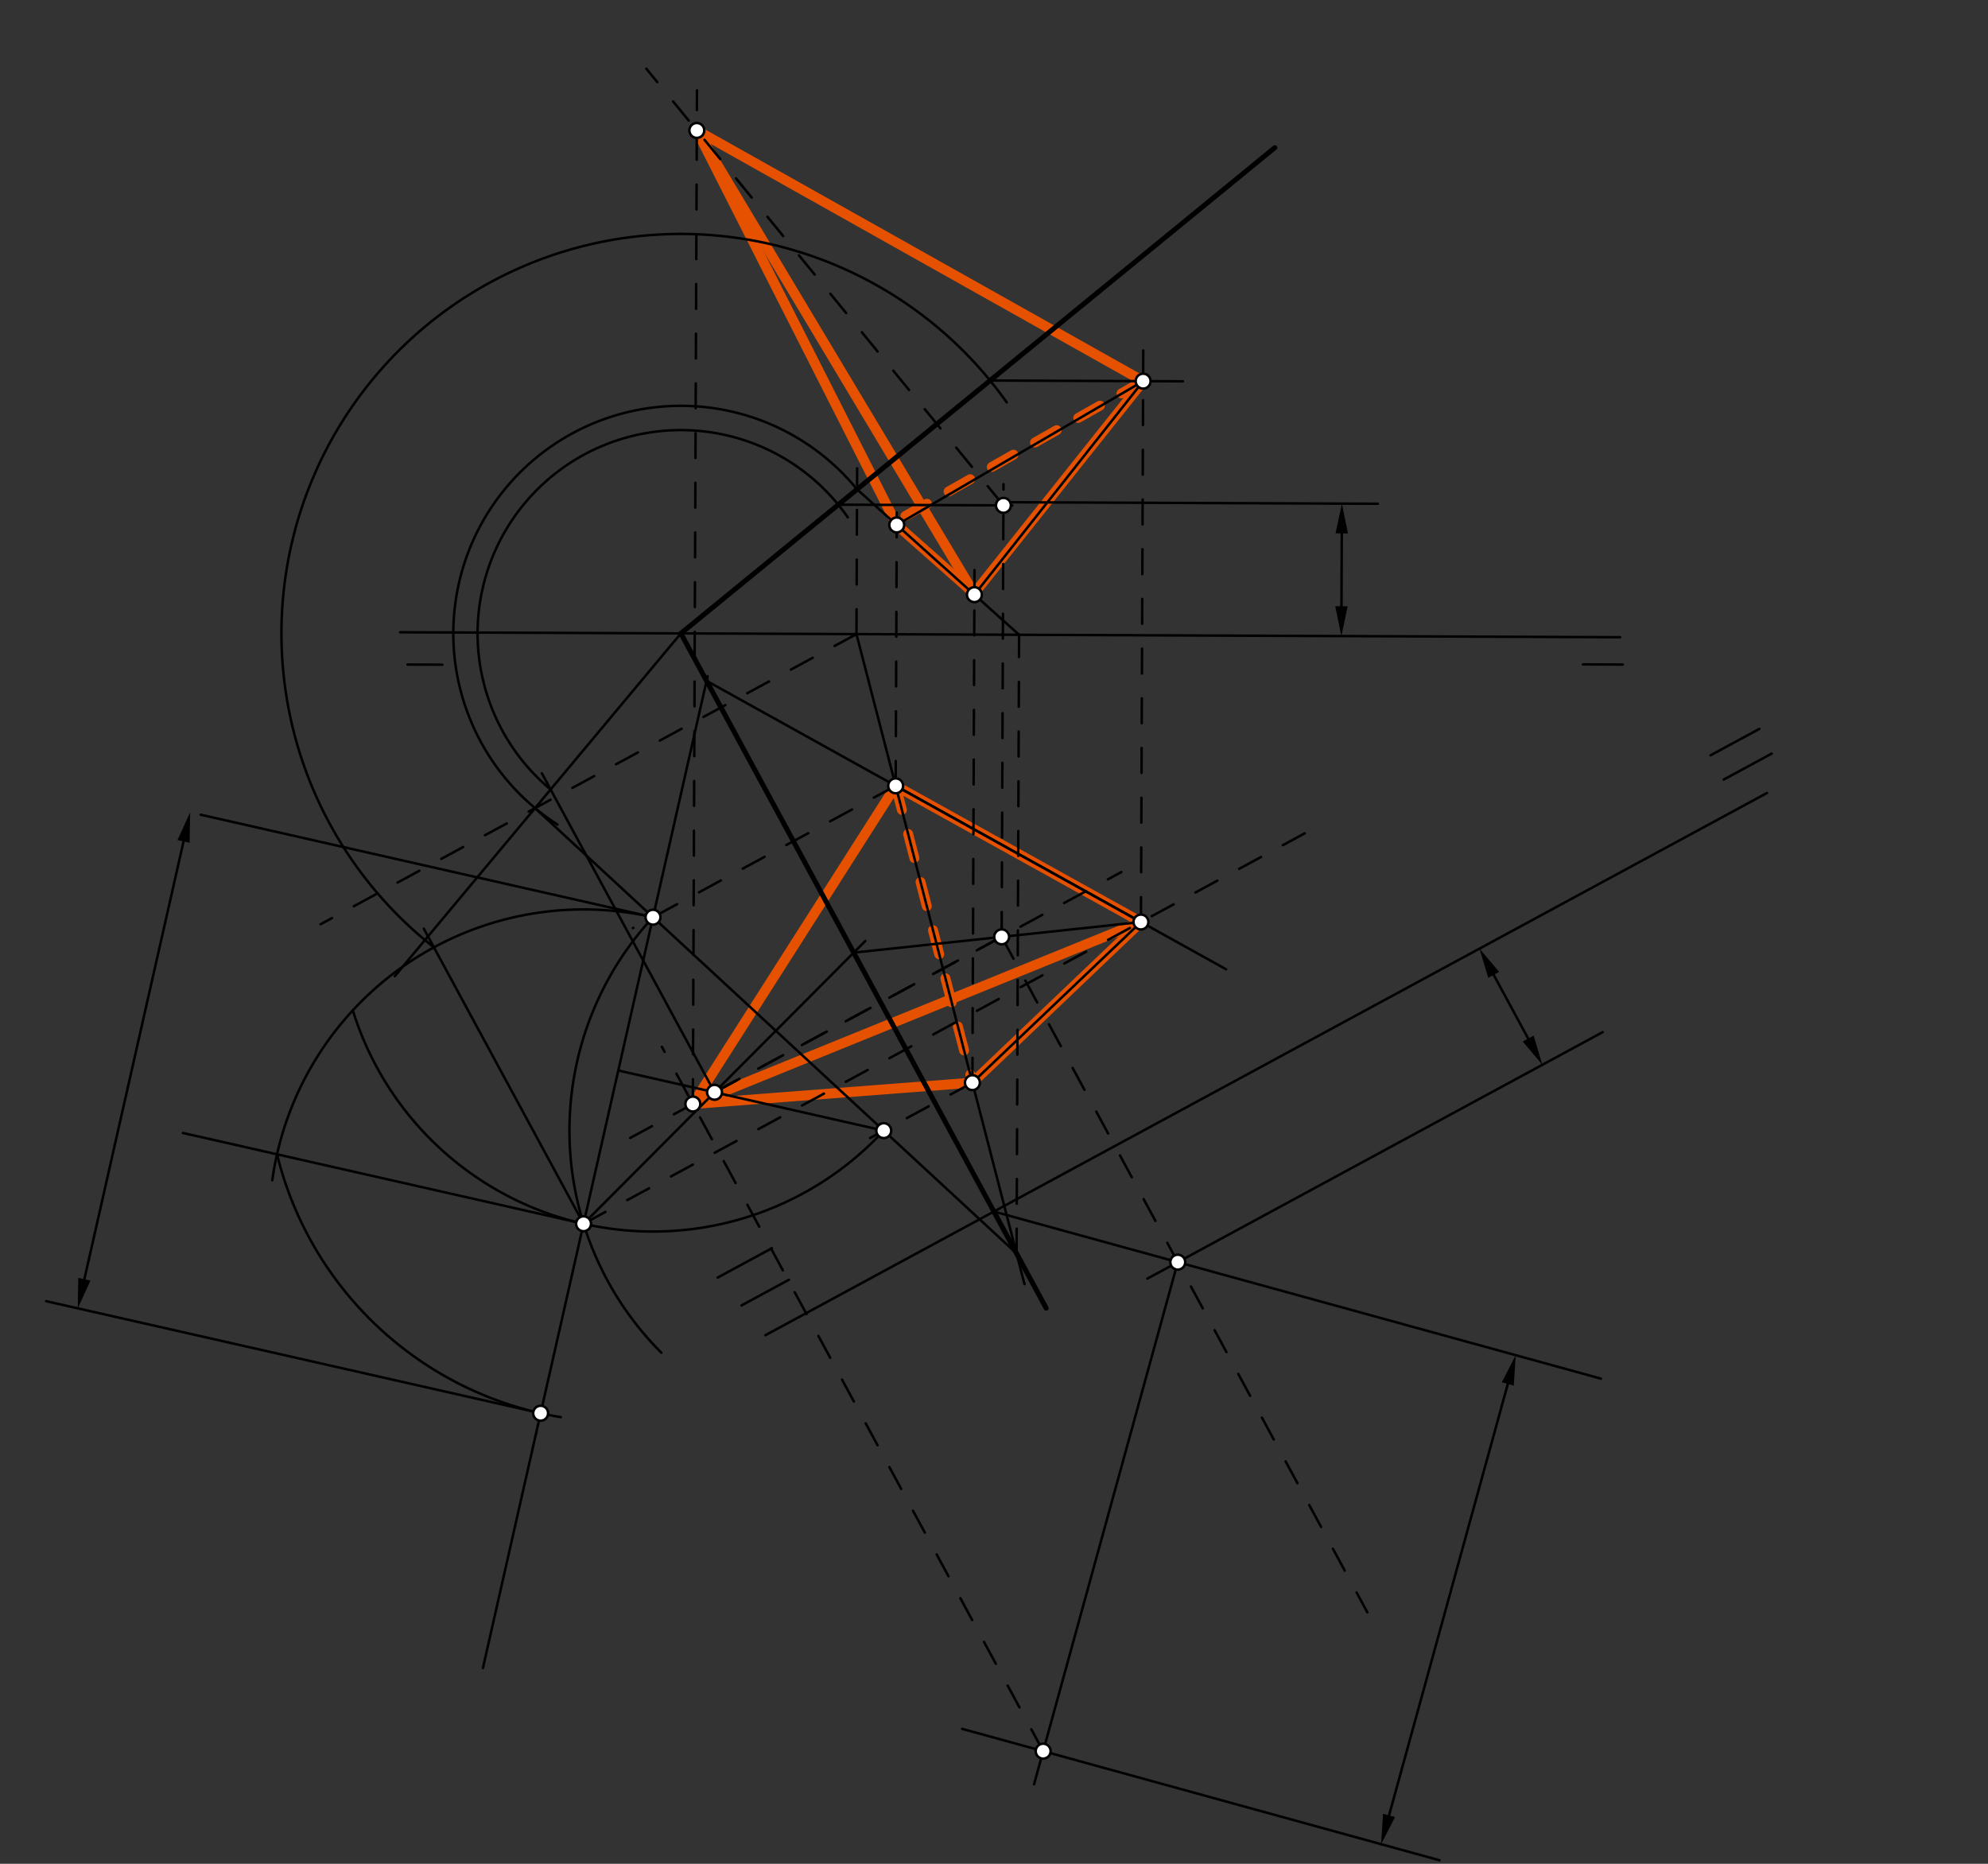 <svg xmlns="http://www.w3.org/2000/svg" class="svg--816" height="100%" preserveAspectRatio="xMidYMid meet" viewBox="0 0 800 750" width="100%"><rect x="0" y="0" width="800" height="750" fill="#333333" stroke="none"/><defs><marker id="marker-arrow" markerHeight="16" markerUnits="userSpaceOnUse" markerWidth="24" orient="auto-start-reverse" refX="24" refY="4" viewBox="0 0 24 8"><path d="M 0 0 L 24 4 L 0 8 z" stroke="inherit"></path></marker></defs><g class="aux-layer--949"><g class="element--733"><line stroke="#E65100" stroke-dasharray="none" stroke-linecap="round" stroke-width="4" x1="280.407" x2="360.862" y1="52.49" y2="211.244"></line></g><g class="element--733"><line stroke="#E65100" stroke-dasharray="none" stroke-linecap="round" stroke-width="4" x1="360.862" x2="392" y1="211.244" y2="238.812"></line></g><g class="element--733"><line stroke="#E65100" stroke-dasharray="none" stroke-linecap="round" stroke-width="4" x1="392" x2="460.014" y1="238.812" y2="153.374"></line></g><g class="element--733"><line stroke="#E65100" stroke-dasharray="none" stroke-linecap="round" stroke-width="4" x1="460.014" x2="280.407" y1="153.374" y2="52.49"></line></g><g class="element--733"><line stroke="#E65100" stroke-dasharray="none" stroke-linecap="round" stroke-width="4" x1="392" x2="280.407" y1="238.812" y2="52.49"></line></g><g class="element--733"><line stroke="#E65100" stroke-dasharray="10" stroke-linecap="round" stroke-width="4" x1="460.014" x2="360.5" y1="153.374" y2="209.812"></line></g><g class="element--733"><line stroke="#E65100" stroke-dasharray="none" stroke-linecap="round" stroke-width="4" x1="278.811" x2="391.309" y1="444.27" y2="435.66"></line></g><g class="element--733"><line stroke="#E65100" stroke-dasharray="none" stroke-linecap="round" stroke-width="4" x1="391.309" x2="459.128" y1="435.66" y2="371.02"></line></g><g class="element--733"><line stroke="#E65100" stroke-dasharray="none" stroke-linecap="round" stroke-width="4" x1="459.128" x2="360.434" y1="371.02" y2="316.224"></line></g><g class="element--733"><line stroke="#E65100" stroke-dasharray="none" stroke-linecap="round" stroke-width="4" x1="360.434" x2="278.811" y1="316.224" y2="444.27"></line></g><g class="element--733"><line stroke="#E65100" stroke-dasharray="none" stroke-linecap="round" stroke-width="4" x1="459.128" x2="278.811" y1="371.02" y2="444.27"></line></g><g class="element--733"><line stroke="#E65100" stroke-dasharray="10" stroke-linecap="round" stroke-width="4" x1="360.434" x2="391.309" y1="316.224" y2="435.66"></line></g></g><g class="main-layer--75a"><g class="element--733"><line stroke="#000000" stroke-dasharray="none" stroke-linecap="round" stroke-width="1" x1="161" x2="652" y1="254.422" y2="256.422"></line></g><g class="element--733"><line stroke="#000000" stroke-dasharray="none" stroke-linecap="round" stroke-width="1" x1="164" x2="178.004" y1="267.422" y2="267.479"></line></g><g class="element--733"><line stroke="#000000" stroke-dasharray="none" stroke-linecap="round" stroke-width="1" x1="653" x2="637.012" y1="267.422" y2="267.357"></line></g><g class="element--733"><line stroke="#000000" stroke-dasharray="none" stroke-linecap="round" stroke-width="2" x1="273.998" x2="513" y1="254.882" y2="59.422"></line></g><g class="element--733"><line stroke="#000000" stroke-dasharray="none" stroke-linecap="round" stroke-width="2" x1="273.998" x2="421" y1="254.882" y2="526.422"></line></g><g class="element--733"><line stroke="#000000" stroke-dasharray="none" stroke-linecap="round" stroke-width="1" x1="360.434" x2="391.309" y1="316.224" y2="435.66"></line></g><g class="element--733"><line stroke="#000000" stroke-dasharray="none" stroke-linecap="round" stroke-width="1" x1="391.309" x2="412.267" y1="435.66" y2="516.734"></line></g><g class="element--733"><line stroke="#000000" stroke-dasharray="10" stroke-linecap="round" stroke-width="1" x1="409.08" x2="410.094" y1="504.403" y2="255.437"></line></g><g class="element--733"><line stroke="#000000" stroke-dasharray="none" stroke-linecap="round" stroke-width="1" x1="360.434" x2="344.637" y1="316.224" y2="255.112"></line></g><g class="element--733"><line stroke="#000000" stroke-dasharray="10" stroke-linecap="round" stroke-width="1" x1="344.651" x2="344.923" y1="255.17" y2="188.462"></line></g><g class="element--733"><line stroke="#000000" stroke-dasharray="none" stroke-linecap="round" stroke-width="1" x1="410.094" x2="344.889" y1="255.437" y2="196.906"></line></g><g class="element--733"><line stroke="#000000" stroke-dasharray="10" stroke-linecap="round" stroke-width="1" x1="360.434" x2="360.886" y1="316.224" y2="205.36"></line></g><g class="element--733"><line stroke="#000000" stroke-dasharray="10" stroke-linecap="round" stroke-width="1" x1="391.309" x2="392.15" y1="435.66" y2="229.394"></line></g><g class="element--733"><line stroke="#000000" stroke-dasharray="10" stroke-linecap="round" stroke-width="1" x1="344.651" x2="128.997" y1="255.17" y2="371.918"></line></g><g class="element--733"><path d="M 344.889 196.906 A 91.579 91.579 0 1 0 224.285 331.793" fill="none" stroke="#000000" stroke-dasharray="none" stroke-linecap="round" stroke-width="1"></path></g><g class="element--733"><line stroke="#000000" stroke-dasharray="none" stroke-linecap="round" stroke-width="1" x1="273.998" x2="215.315" y1="254.882" y2="325.188"></line></g><g class="element--733"><line stroke="#000000" stroke-dasharray="none" stroke-linecap="round" stroke-width="1" x1="215.315" x2="158.875" y1="325.188" y2="392.806"></line></g><g class="element--733"><line stroke="#000000" stroke-dasharray="none" stroke-linecap="round" stroke-width="1" x1="215.315" x2="409.08" y1="325.188" y2="504.403"></line></g><g class="element--733"><line stroke="#000000" stroke-dasharray="10" stroke-linecap="round" stroke-width="1" x1="360.434" x2="254.694" y1="316.224" y2="373.468"></line></g><g class="element--733"><line stroke="#000000" stroke-dasharray="10" stroke-linecap="round" stroke-width="1" x1="391.309" x2="350.124" y1="435.66" y2="457.956"></line></g><g class="element--733"><path d="M 262.781 369.09 A 126.482 126.482 0 0 0 266.125 544.334" fill="none" stroke="#000000" stroke-dasharray="none" stroke-linecap="round" stroke-width="1"></path></g><g class="element--733"><path d="M 355.636 454.972 A 126.482 126.482 0 0 1 142.03 406.733" fill="none" stroke="#000000" stroke-dasharray="none" stroke-linecap="round" stroke-width="1"></path></g><g class="element--733"><line stroke="#000000" stroke-dasharray="none" stroke-linecap="round" stroke-width="1" x1="262.781" x2="234.833" y1="369.09" y2="492.446"></line></g><g class="element--733"><line stroke="#000000" stroke-dasharray="none" stroke-linecap="round" stroke-width="1" x1="234.833" x2="194.33" y1="492.446" y2="671.207"></line></g><g class="element--733"><line stroke="#000000" stroke-dasharray="none" stroke-linecap="round" stroke-width="1" x1="234.833" x2="73.592" y1="492.446" y2="455.913"></line></g><g class="element--733"><path d="M 262.781 369.09 A 126.482 126.482 0 0 0 109.564 474.966" fill="none" stroke="#000000" stroke-dasharray="none" stroke-linecap="round" stroke-width="1"></path></g><g class="element--733"><path d="M 111.477 464.497 A 141.411 141.411 0 0 0 225.673 570.274" fill="none" stroke="#000000" stroke-dasharray="none" stroke-linecap="round" stroke-width="1"></path></g><g class="element--733"><line stroke="#000000" stroke-dasharray="none" stroke-linecap="round" stroke-width="1" x1="262.781" x2="80.754" y1="369.09" y2="327.848"></line></g><g class="element--733"><line stroke="#000000" stroke-dasharray="none" stroke-linecap="round" stroke-width="1" x1="217.559" x2="18.579" y1="568.684" y2="523.601"></line></g><g class="element--733"><line stroke="#000000" stroke-dasharray="none" stroke-linecap="round" stroke-width="1" x1="33.946" x2="73.865" y1="514.778" y2="338.592"></line><path d="M31.295,526.482 l12,2.5 l0,-5 z" fill="#000000" stroke="#000000" stroke-width="0" transform="rotate(282.766, 31.295, 526.482)"></path><path d="M76.517,326.888 l12,2.5 l0,-5 z" fill="#000000" stroke="#000000" stroke-width="0" transform="rotate(102.766, 76.517, 326.888)"></path></g><g class="element--733"><line stroke="#000000" stroke-dasharray="none" stroke-linecap="round" stroke-width="1" x1="312.197" x2="234.833" y1="414.796" y2="492.446"></line></g><g class="element--733"><line stroke="#000000" stroke-dasharray="none" stroke-linecap="round" stroke-width="1" x1="355.636" x2="248.807" y1="454.972" y2="430.768"></line></g><g class="element--733"><line stroke="#000000" stroke-dasharray="10" stroke-linecap="round" stroke-width="1" x1="287.54" x2="451.257" y1="439.544" y2="350.913"></line></g><g class="element--733"><line stroke="#000000" stroke-dasharray="10" stroke-linecap="round" stroke-width="1" x1="234.833" x2="528.375" y1="492.446" y2="333.533"></line></g><g class="element--733"><line stroke="#000000" stroke-dasharray="none" stroke-linecap="round" stroke-width="1" x1="262.781" x2="284.756" y1="369.09" y2="272.1"></line></g><g class="element--733"><line stroke="#000000" stroke-dasharray="none" stroke-linecap="round" stroke-width="1" x1="284.332" x2="360.434" y1="273.971" y2="316.224"></line></g><g class="element--733"><line stroke="#000000" stroke-dasharray="none" stroke-linecap="round" stroke-width="1" x1="360.434" x2="493.395" y1="316.224" y2="390.046"></line></g><g class="element--733"><line stroke="#000000" stroke-dasharray="none" stroke-linecap="round" stroke-width="1" x1="391.309" x2="459.128" y1="435.66" y2="371.02"></line></g><g class="element--733"><line stroke="#000000" stroke-dasharray="none" stroke-linecap="round" stroke-width="1" x1="312.197" x2="348.225" y1="414.796" y2="378.635"></line></g><g class="element--733"><line stroke="#000000" stroke-dasharray="none" stroke-linecap="round" stroke-width="1" x1="343.54" x2="459.128" y1="383.338" y2="371.02"></line></g><g class="element--733"><line stroke="#000000" stroke-dasharray="none" stroke-linecap="round" stroke-width="1" x1="459.128" x2="360.434" y1="371.02" y2="316.224"></line></g><g class="element--733"><line stroke="#000000" stroke-dasharray="10" stroke-linecap="round" stroke-width="1" x1="459.128" x2="460.08" y1="371.02" y2="137.345"></line></g><g class="element--733"><line stroke="#000000" stroke-dasharray="none" stroke-linecap="round" stroke-width="1" x1="234.833" x2="170.547" y1="492.446" y2="373.698"></line></g><g class="element--733"><path d="M 174.617 381.217 A 160.739 160.739 0 1 1 405.125 161.915" fill="none" stroke="#000000" stroke-dasharray="none" stroke-linecap="round" stroke-width="1"></path></g><g class="element--733"><line stroke="#000000" stroke-dasharray="none" stroke-linecap="round" stroke-width="1" x1="398.425" x2="476.012" y1="153.123" y2="153.439"></line></g><g class="element--733"><line stroke="#000000" stroke-dasharray="none" stroke-linecap="round" stroke-width="1" x1="287.54" x2="218.041" y1="439.544" y2="311.166"></line></g><g class="element--733"><path d="M 221.573 317.69 A 81.812 81.812 0 1 1 341.165 208.171" fill="none" stroke="#000000" stroke-dasharray="none" stroke-linecap="round" stroke-width="1"></path></g><g class="element--733"><line stroke="#000000" stroke-dasharray="none" stroke-linecap="round" stroke-width="1" x1="337.329" x2="407.378" y1="203.089" y2="203.375"></line></g><g class="element--733"><line stroke="#000000" stroke-dasharray="10" stroke-linecap="round" stroke-width="1" x1="403.084" x2="403.826" y1="376.993" y2="194.855"></line></g><g class="element--733"><line stroke="#000000" stroke-dasharray="none" stroke-linecap="round" stroke-width="1" x1="360.862" x2="460.014" y1="211.244" y2="153.374"></line></g><g class="element--733"><line stroke="#000000" stroke-dasharray="none" stroke-linecap="round" stroke-width="1" x1="460.014" x2="392.109" y1="153.374" y2="239.293"></line></g><g class="element--733"><line stroke="#000000" stroke-dasharray="none" stroke-linecap="round" stroke-width="1" x1="308" x2="711.074" y1="537.3" y2="319.09"></line></g><g class="element--733"><line stroke="#000000" stroke-dasharray="none" stroke-linecap="round" stroke-width="1" x1="298.4" x2="317.5" y1="525.3" y2="514.96"></line></g><g class="element--733"><line stroke="#000000" stroke-dasharray="none" stroke-linecap="round" stroke-width="1" x1="288.8" x2="310.635" y1="514.1" y2="502.279"></line></g><g class="element--733"><line stroke="#000000" stroke-dasharray="none" stroke-linecap="round" stroke-width="1" x1="712.981" x2="693.625" y1="303.235" y2="313.714"></line></g><g class="element--733"><line stroke="#000000" stroke-dasharray="none" stroke-linecap="round" stroke-width="1" x1="708" x2="688.337" y1="293.3" y2="303.945"></line></g><g class="element--733"><line stroke="#000000" stroke-dasharray="none" stroke-linecap="round" stroke-width="1" x1="405.6" x2="554.466" y1="202.103" y2="202.71"></line></g><g class="element--733"><line stroke="#000000" stroke-dasharray="none" stroke-linecap="round" stroke-width="1" x1="539.949" x2="539.829" y1="214.651" y2="243.965"></line><path d="M539.998,202.651 l12,2.5 l0,-5 z" fill="#000000" stroke="#000000" stroke-width="0" transform="rotate(90.233, 539.998, 202.651)"></path><path d="M539.781,255.965 l12,2.5 l0,-5 z" fill="#000000" stroke="#000000" stroke-width="0" transform="rotate(270.233, 539.781, 255.965)"></path></g><g class="element--733"><line stroke="#000000" stroke-dasharray="10" stroke-linecap="round" stroke-width="1" x1="403.084" x2="550.237" y1="376.993" y2="648.811"></line></g><g class="element--733"><line stroke="#000000" stroke-dasharray="none" stroke-linecap="round" stroke-width="1" x1="601.08" x2="614.957" y1="392.283" y2="417.917"></line><path d="M595.367,381.73 l12,2.5 l0,-5 z" fill="#000000" stroke="#000000" stroke-width="0" transform="rotate(61.57, 595.367, 381.73)"></path><path d="M620.67,428.47 l12,2.5 l0,-5 z" fill="#000000" stroke="#000000" stroke-width="0" transform="rotate(241.57, 620.67, 428.47)"></path></g><g class="element--733"><line stroke="#000000" stroke-dasharray="none" stroke-linecap="round" stroke-width="1" x1="620.67" x2="461.728" y1="428.47" y2="514.515"></line></g><g class="element--733"><line stroke="#000000" stroke-dasharray="none" stroke-linecap="round" stroke-width="1" x1="620.67" x2="644.926" y1="428.47" y2="415.338"></line></g><g class="element--733"><line stroke="#000000" stroke-dasharray="none" stroke-linecap="round" stroke-width="1" x1="399.943" x2="473.951" y1="487.525" y2="507.898"></line></g><g class="element--733"><line stroke="#000000" stroke-dasharray="none" stroke-linecap="round" stroke-width="1" x1="473.951" x2="644.243" y1="507.898" y2="554.775"></line></g><g class="element--733"><line stroke="#000000" stroke-dasharray="none" stroke-linecap="round" stroke-width="1" x1="473.951" x2="416.117" y1="507.898" y2="717.994"></line></g><g class="element--733"><line stroke="#000000" stroke-dasharray="none" stroke-linecap="round" stroke-width="1" x1="606.765" x2="558.967" y1="556.905" y2="730.541"></line><path d="M609.95,545.335 l12,2.5 l0,-5 z" fill="#000000" stroke="#000000" stroke-width="0" transform="rotate(105.391, 609.95, 545.335)"></path><path d="M555.782,742.11 l12,2.5 l0,-5 z" fill="#000000" stroke="#000000" stroke-width="0" transform="rotate(285.391, 555.782, 742.11)"></path></g><g class="element--733"><line stroke="#000000" stroke-dasharray="none" stroke-linecap="round" stroke-width="1" x1="555.782" x2="387.186" y1="742.11" y2="695.7"></line></g><g class="element--733"><line stroke="#000000" stroke-dasharray="none" stroke-linecap="round" stroke-width="1" x1="555.782" x2="579.261" y1="742.11" y2="748.573"></line></g><g class="element--733"><line stroke="#000000" stroke-dasharray="10" stroke-linecap="round" stroke-width="1" x1="403.084" x2="248.965" y1="376.993" y2="460.427"></line></g><g class="element--733"><line stroke="#000000" stroke-dasharray="10" stroke-linecap="round" stroke-width="1" x1="419.784" x2="266.358" y1="704.673" y2="421.267"></line></g><g class="element--733"><line stroke="#000000" stroke-dasharray="10" stroke-linecap="round" stroke-width="1" x1="403.791" x2="260.092" y1="203.36" y2="27.65"></line></g><g class="element--733"><line stroke="#000000" stroke-dasharray="10" stroke-linecap="round" stroke-width="1" x1="278.811" x2="280.472" y1="444.27" y2="36.385"></line></g><g class="element--733"><circle cx="391.309" cy="435.66" r="3" stroke="#000000" stroke-width="1" fill="#ffffff"></circle>}</g><g class="element--733"><circle cx="360.434" cy="316.224" r="3" stroke="#000000" stroke-width="1" fill="#ffffff"></circle>}</g><g class="element--733"><circle cx="360.862" cy="211.244" r="3" stroke="#000000" stroke-width="1" fill="#ffffff"></circle>}</g><g class="element--733"><circle cx="392.109" cy="239.293" r="3" stroke="#000000" stroke-width="1" fill="#ffffff"></circle>}</g><g class="element--733"><circle cx="262.781" cy="369.09" r="3" stroke="#000000" stroke-width="1" fill="#ffffff"></circle>}</g><g class="element--733"><circle cx="355.636" cy="454.972" r="3" stroke="#000000" stroke-width="1" fill="#ffffff"></circle>}</g><g class="element--733"><circle cx="234.833" cy="492.446" r="3" stroke="#000000" stroke-width="1" fill="#ffffff"></circle>}</g><g class="element--733"><circle cx="217.559" cy="568.684" r="3" stroke="#000000" stroke-width="1" fill="#ffffff"></circle>}</g><g class="element--733"><circle cx="287.54" cy="439.544" r="3" stroke="#000000" stroke-width="1" fill="#ffffff"></circle>}</g><g class="element--733"><circle cx="459.128" cy="371.02" r="3" stroke="#000000" stroke-width="1" fill="#ffffff"></circle>}</g><g class="element--733"><circle cx="403.084" cy="376.993" r="3" stroke="#000000" stroke-width="1" fill="#ffffff"></circle>}</g><g class="element--733"><circle cx="460.014" cy="153.374" r="3" stroke="#000000" stroke-width="1" fill="#ffffff"></circle>}</g><g class="element--733"><circle cx="403.791" cy="203.36" r="3" stroke="#000000" stroke-width="1" fill="#ffffff"></circle>}</g><g class="element--733"><circle cx="473.951" cy="507.898" r="3" stroke="#000000" stroke-width="1" fill="#ffffff"></circle>}</g><g class="element--733"><circle cx="419.784" cy="704.673" r="3" stroke="#000000" stroke-width="1" fill="#ffffff"></circle>}</g><g class="element--733"><circle cx="278.811" cy="444.27" r="3" stroke="#000000" stroke-width="1" fill="#ffffff"></circle>}</g><g class="element--733"><circle cx="280.407" cy="52.49" r="3" stroke="#000000" stroke-width="1" fill="#ffffff"></circle>}</g></g><g class="snaps-layer--ac6"></g><g class="temp-layer--52d"></g></svg>
